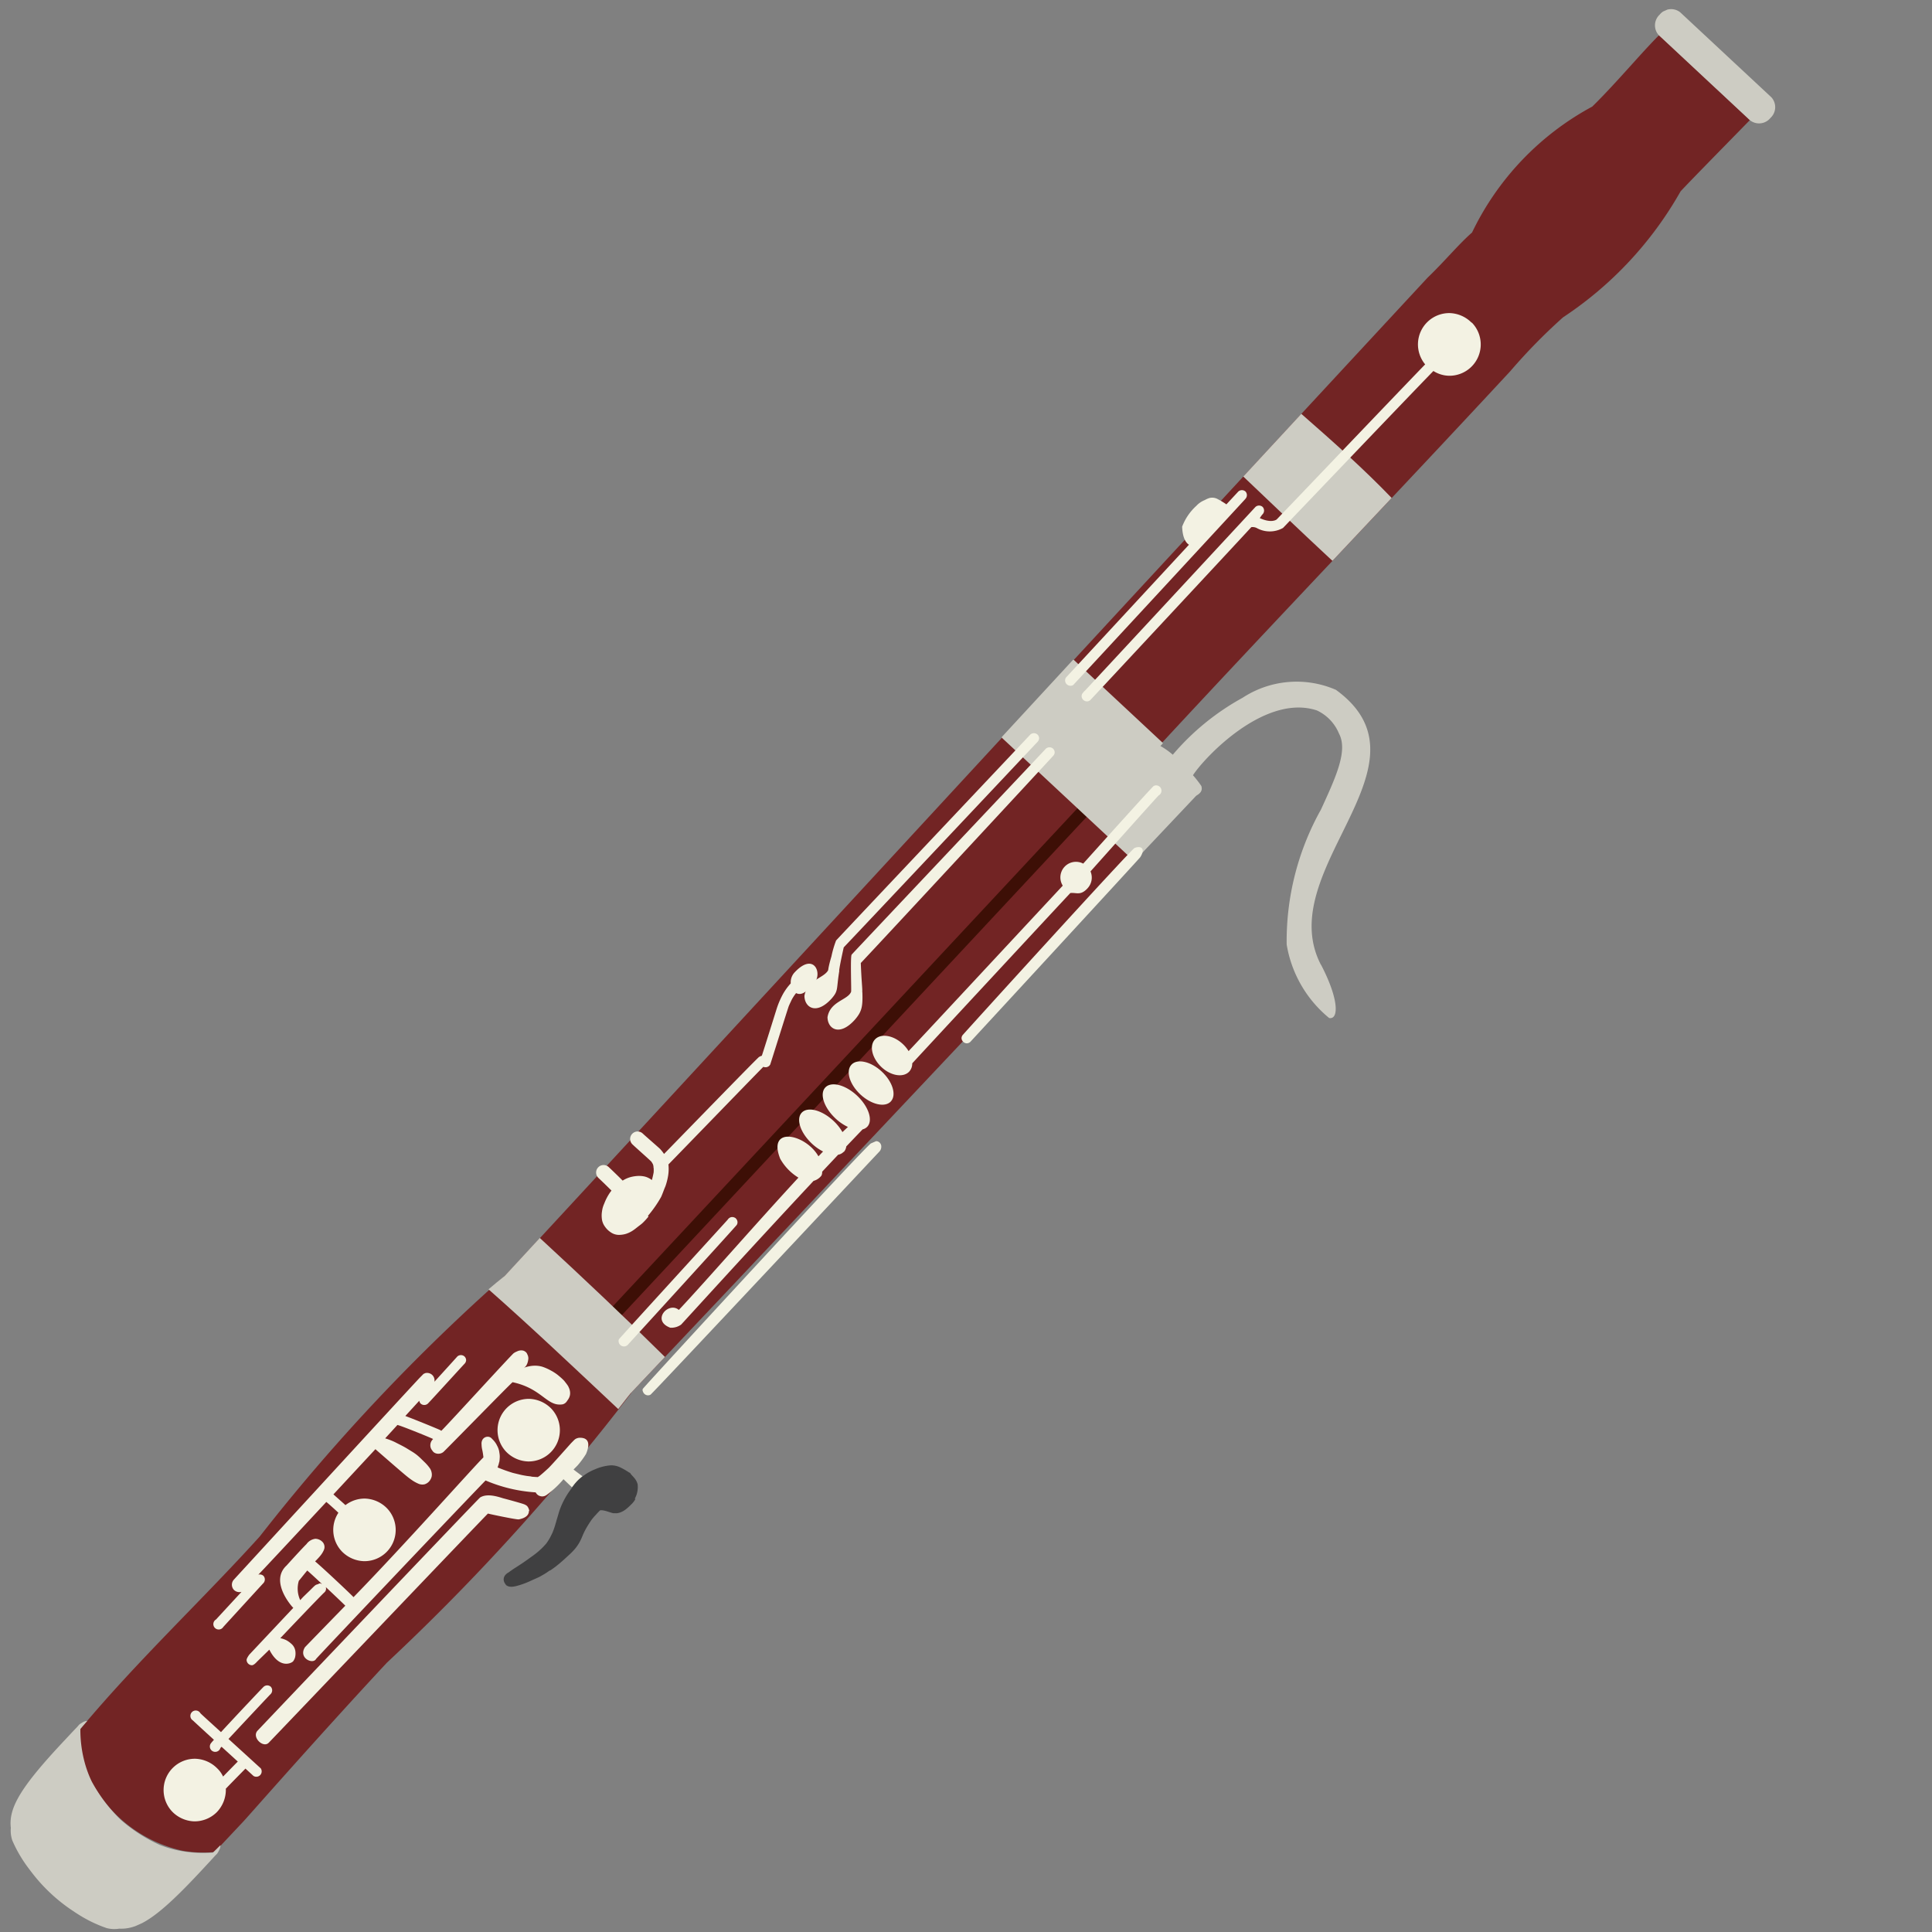 <svg xmlns="http://www.w3.org/2000/svg" xmlns:xlink="http://www.w3.org/1999/xlink" width="36" height="36" viewBox="0 0 36 36">
  <rect x="0" y="0" width="36" height="36" fill="#808080" stroke="none"/>
  <defs>
    <clipPath id="clip-path">
      <rect id="長方形_104" data-name="長方形 104" width="36" height="36" transform="translate(360 1517)" fill="#dedede"/>
    </clipPath>
    <clipPath id="clip-path-2">
      <rect id="長方形_103" data-name="長方形 103" width="21" height="43.152" fill="none"/>
    </clipPath>
  </defs>
  <g id="マスクグループ_23" data-name="マスクグループ 23" transform="translate(-360 -1517)" clip-path="url(#clip-path)">
    <g id="グループ_96" data-name="グループ 96" transform="matrix(0.407, 0.914, -0.914, 0.407, 392.095, 1516.722)">
      <g id="グループ_95" data-name="グループ 95" clip-path="url(#clip-path-2)">
        <path id="パス_439" data-name="パス 439" d="M16.813,30.921c-2.531-6.082-3.895-9.326-5.892-14.119-.021-.034,0-.156-.12-.168a2.867,2.867,0,0,0-1,.4v-.011C8.566,14.141,7.366,11.2,6.091,8.219a10.583,10.583,0,0,1-.518-1.309A6.844,6.844,0,0,0,4.319,3.955c-.149-.356-.5-1.25-.686-1.717l-2.133.9c.159.422.485,1.08.709,1.679a5.238,5.238,0,0,0,1.232,3c.1.323.274.664.432,1.1,3.292,7.7,6.641,15.456,9.988,23.246a36.372,36.372,0,0,0,2.579,6.155c.631,1.422,1.186,3.026,1.916,4.509a1.388,1.388,0,0,0,.534.208,2.552,2.552,0,0,0,2.314-1.022,2.253,2.253,0,0,0,.264-.535l-.3-.715c-.01-.033-.872-1.9-1.616-3.649a41.042,41.042,0,0,0-2.737-6.2" transform="translate(-1.128 -1.682)" fill="#722424"/>
        <path id="パス_440" data-name="パス 440" d="M36.353,67.717a.117.117,0,0,0-.062.154l5.22,12.307a.117.117,0,0,0,.216-.092l-5.22-12.307a.117.117,0,0,0-.154-.062" transform="translate(-27.267 -50.885)" fill="#3d0f06"/>
        <path id="パス_441" data-name="パス 441" d="M72.2,159.687a.3.3,0,0,0-.033-.046.2.2,0,0,0-.085-.073c.023.062.047.123.069.185a2.321,2.321,0,0,1-.256.511,2.079,2.079,0,0,1-.277.336,2.96,2.96,0,0,1-.712.468l-.025.011-.026.01a2.956,2.956,0,0,1-.832.187,2.06,2.06,0,0,1-.434-.034,2.33,2.33,0,0,1-.546-.171c-.029-.059-.056-.119-.084-.178a.2.2,0,0,0-.007.112.294.294,0,0,0,.01.056l.027.057c.027.07.07.169.133.319.458,1.09.719,1.455,1.078,1.567a.575.575,0,0,0,.225.07h0a2.515,2.515,0,0,0,.618-.071l.04-.009.037-.009a3.165,3.165,0,0,0,.962-.408l.032-.02.035-.023a2.516,2.516,0,0,0,.481-.4h0a.569.569,0,0,0,.106-.211c.169-.336.088-.777-.377-1.864-.064-.15-.106-.249-.137-.318l-.023-.059" transform="translate(-51.815 -119.923)" fill="#cdccc3"/>
        <path id="パス_442" data-name="パス 442" d="M52.706,114.244c-.968.378-1.955.789-2.974,1.228l.378.879q.051.192.107.383c.936-.429,2-.871,3.021-1.3-.108-.2-.172-.323-.176-.332l-.356-.855" transform="translate(-37.376 -85.86)" fill="#cdccc3"/>
        <path id="パス_443" data-name="パス 443" d="M19.255,39.776l-.622-1.486c-.688.248-1.385.562-2.116.9l.627,1.462c.674-.279,1.388-.569,2.112-.879" transform="translate(-12.413 -28.777)" fill="#cdccc3"/>
        <path id="パス_444" data-name="パス 444" d="M2.281.017.142.925a.273.273,0,0,0-.115.366.273.273,0,0,0,.343.172L2.509.555A.273.273,0,0,0,2.624.189.273.273,0,0,0,2.281.017" transform="translate(0 0)" fill="#cdccc3"/>
        <path id="パス_445" data-name="パス 445" d="M33.46,49.571c-.9.055-1.5-.661-2.077-1.354-.7-.84-1.362-1.634-2.489-.984l0,0a1.837,1.837,0,0,0-.572,1.647,4.622,4.622,0,0,0,.44,1.62,1.409,1.409,0,0,0-.242.144l-.022-.053a.015.015,0,0,0-.019-.008l-2.077.881a.016.016,0,0,0-.008.008.015.015,0,0,0,0,.011l.769,1.787a.014.014,0,0,0,.019.008l3.088-1.31a.014.014,0,0,0,.008-.019l-.635-1.523a.139.139,0,0,1-.009-.036c-.008-.048-.023-.128-.124-.139a2.081,2.081,0,0,0-.246.061c-.2-.3-.859-1.836-.163-2.6a.819.819,0,0,1,.56-.2c.359-.025.711.376,1.157.883A5.014,5.014,0,0,0,32.853,50a2.241,2.241,0,0,0,1.572-.165.082.082,0,0,0,.009-.093c-.059-.112-.384-.209-.975-.173" transform="translate(-19.832 -35.318)" fill="#cdccc3"/>
        <path id="パス_446" data-name="パス 446" d="M66.285,128.212a.184.184,0,0,0-.1,0,.2.2,0,0,0-.059.045c-.031.031-.222.263-.25.3-.062.072-.213.231-.192.389.005.038,2.275,5.543,2.285,5.562.073.141.342.027.286-.108,0-.007-2.224-5.414-2.238-5.465.012-.011.323-.44.333-.481.042-.186-.041-.221-.068-.237" transform="translate(-49.365 -96.353)" fill="#f3f2e3"/>
        <path id="パス_447" data-name="パス 447" d="M73.118,152.064l-.747.327c-.147-.348-.429-1.014-.444-1.057a.1.1,0,0,0-.124-.058l0,0a.1.1,0,0,0-.053.123c.014.041.289.7.448,1.068-.248.108-.454.2-.478.207a.1.1,0,1,0,.067.182c.021-.008.234-.1.488-.211.017.038.028.062.031.066a.1.1,0,1,0,.158-.113l-.013-.03.375-.164c.029.075.085.217.144.364a.5.5,0,0,0-.187.039.6.6,0,0,0-.327.3.583.583,0,0,0,.731.79.6.6,0,0,0,.327-.3.587.587,0,0,0,.017-.445.6.6,0,0,0-.334-.339c-.077-.19-.159-.4-.193-.486l.186-.081a.1.1,0,0,0-.067-.182" transform="translate(-53.85 -113.687)" fill="#f3f2e3"/>
        <path id="パス_448" data-name="パス 448" d="M56.853,121.881a.237.237,0,0,0-.019-.029.2.2,0,0,0-.1-.074.244.244,0,0,0-.076-.013h-.037a.672.672,0,0,0-.082.017.476.476,0,0,0-.064.018l-.029.012c-.038.016-.075.034-.111.053a.924.924,0,0,0-.123.083.9.9,0,0,0-.123.113.492.492,0,0,0-.078.132.555.555,0,0,0-.025.08.676.676,0,0,0-.014.078c0,.014,0,.029,0,.043l0-.009c0-.006,0-.085-.13-.154a.19.19,0,0,0-.049-.012l-.038,0a.093.093,0,0,0-.036.008.129.129,0,0,0-.046.034.171.171,0,0,0-.033.113.276.276,0,0,0,.005.069c.011.053.711,1.653.772,1.818l-.025.018c-.019.014-.357.336-.5.483l-.154-.354a.094.094,0,0,0,.057,0,.1.1,0,0,0,.057-.124c-.029-.075-.366-.843-.4-.925a.1.1,0,0,0-.05-.055.1.1,0,0,0-.074,0h0a.1.1,0,0,0-.054.123c.038.082.239.543.256.58a.151.151,0,0,0-.055-.022.138.138,0,0,0-.079.009.125.125,0,0,0-.026.015.14.14,0,0,0-.056.088v.036s.014.036.039.1l-.013-.025.013.025c.281.663,1.975,4.572,2.022,4.68a.141.141,0,0,0,.178.082.146.146,0,0,0,.09-.114l.277.643a.1.1,0,1,0,.182-.067c-.018-.042-.422-.966-.441-1.013a.1.1,0,0,0-.125-.057h0a.1.1,0,0,0-.058.078l-.009-.022c-.025-.066-.376-.895-.713-1.686.069-.035.241-.11.257-.116l.019-.007a.58.58,0,0,0,.69.231.6.6,0,0,0,.327-.3.582.582,0,0,0-.731-.79.6.6,0,0,0-.327.3.586.586,0,0,0-.036.381c-.038.015-.221.1-.274.123l-.451-1.057c.014-.005.621-.288.673-.316a1.523,1.523,0,0,0,.134-.073.7.7,0,0,0,.115-.089.192.192,0,0,0,.048-.091.186.186,0,0,0-.034-.134.2.2,0,0,0-.042-.045.186.186,0,0,0-.07-.031.214.214,0,0,0-.1,0,.8.8,0,0,0-.143.046l-.093.037-.032.014a.815.815,0,0,0-.129.072l-.112.077c-.065.046-.127.1-.188.148a1.259,1.259,0,0,0-.137.137l-.135-.31,0,0c.048-.065.491-.491.509-.5a.358.358,0,0,0,.016.032.154.154,0,0,0,.1.072.142.142,0,0,0,.06,0l.037-.008a.125.125,0,0,0,.06-.044.151.151,0,0,0,.027-.126c-.006-.029-.658-1.668-.664-1.709.334-.459.679-.394.756-.685a.134.134,0,0,0-.021-.095m-.883.515,0-.009,0,.008h0" transform="translate(-41.526 -91.513)" fill="#f3f2e3"/>
        <path id="パス_449" data-name="パス 449" d="M63.233,122.743c-.014-.025-.031-.053-.045-.085s-.02-.046-.028-.068-.012-.034-.016-.05l-.013-.05c-.007,0-.131.074-.185.1-.013-.033-.025-.065-.039-.1a1.609,1.609,0,0,0-.131-.23c-.123-.132-.251-.184-.323-.016a.138.138,0,0,0-.011.042.135.135,0,0,0,.006.066l.007.019.022.056c.011.027.232.51.256.582s.047.139.065.21l.006.036a.328.328,0,0,1-.015.031c-.014.026-.027.052-.042.078l0-.006-.048.08c-.023.034-.045.068-.07.1l-.084.109a3.035,3.035,0,0,1-.21.22l-.015-.015-.014-.012,0,0a.183.183,0,0,0-.039-.032.086.086,0,0,0-.015-.014l-.029-.018-.025-.013a.342.342,0,0,0-.08-.033l-.052-.014a.362.362,0,0,0-.1-.006.416.416,0,0,0-.137.026l-.033.012a.1.1,0,0,0-.046.034.113.113,0,0,0,0,.133.147.147,0,0,0,.072.05.461.461,0,0,0,.1.03,1.091,1.091,0,0,1,.135.037c.081.221.891,2.008,1.394,3.269-.016,0-.718.293-.9.382-.015-.04-.031-.079-.049-.117a.5.5,0,0,0-.041-.072.3.3,0,0,0-.019-.025.221.221,0,0,0-.04-.041.139.139,0,0,0-.138-.013l-.02.01a.193.193,0,0,0-.075.082.238.238,0,0,0,.023.192c.036.1.2.471.213.5.142.423.763.215.772.207l.006.015c.021.052.452,1.077.454,1.083s.044.081.074.092a.1.1,0,0,0,.074,0,.1.1,0,0,0,.054-.05c.017-.036-.021-.114-.022-.116l-.095-.257-.016-.042c.422-.022.4-.289.376-.322a.231.231,0,0,0-.047-.056.31.31,0,0,0-.114-.056.22.22,0,0,0-.146.014l-.017.008a.482.482,0,0,0-.08.048.472.472,0,0,0-.084.09c-.034-.081-.431-1.043-.446-1.1a.091.091,0,0,0-.079-.061c.208-.087.418-.174.465-.191.231.58.4,1,.4,1,.131.2.361,0,.284-.1-.013-.017-1.434-3.443-1.752-4.235a2.817,2.817,0,0,0,.582-.762h0a.142.142,0,0,0,.07-.023.148.148,0,0,0,.046-.053.141.141,0,0,0,.011-.09,1.77,1.77,0,0,0-.14-.407l.2-.082-.01-.017m-.257,5.017a.1.1,0,0,0-.007.058.11.11,0,0,0,0,.058c.013.042.03.082.045.123s.034.093.051.139c.009.026.02.051.031.076l.01.023H63.1a.51.51,0,0,1-.343-.124c0-.006-.055-.109-.11-.22.058-.028.192-.085.34-.148a.092.092,0,0,0-.011.016" transform="translate(-46.395 -91.798)" fill="#f3f2e3"/>
        <path id="パス_450" data-name="パス 450" d="M60.267,123.787a.583.583,0,0,0,.731.79.6.6,0,0,0,.327-.3.583.583,0,0,0-.731-.79.6.6,0,0,0-.327.3" transform="translate(-45.254 -92.775)" fill="#f3f2e3"/>
        <path id="パス_451" data-name="パス 451" d="M54.174,105.158a.1.1,0,0,0-.039.062.108.108,0,0,0,.017.074c.011.02,1.194,2.732,1.212,2.759a.1.1,0,0,0,.162-.107c-.012-.028-1.18-2.7-1.216-2.766a.092.092,0,0,0-.062-.039.1.1,0,0,0-.055.006.085.085,0,0,0-.019.01" transform="translate(-40.684 -79.018)" fill="#f3f2e3"/>
        <path id="パス_452" data-name="パス 452" d="M53.342,93.14c0,.1,2.393,5.643,2.446,5.738.012.022.045.024.07.022a.1.1,0,0,0,.067-.035.092.092,0,0,0,.022-.07c-.015-.071-2.4-5.726-2.4-5.731a.133.133,0,0,0-.075-.076.1.1,0,0,0-.08,0,.093.093,0,0,0-.049.048Zm.236.018h0" transform="translate(-40.086 -69.879)" fill="#f3f2e3"/>
        <path id="パス_453" data-name="パス 453" d="M49.329,93.556a.179.179,0,0,0-.074-.082c-.059-.143-.115-.28-.167-.408a.178.178,0,0,0-.01-.1c-.063-.148-.334-.175-.607-.06s-.441.329-.378.478.334.175.606.06a.88.88,0,0,0,.237-.146q.021.062.046.132a.89.89,0,0,0-.26.068c-.272.115-.442.329-.379.478s.334.175.606.06a.9.9,0,0,0,.216-.129l.047.115c-.474.045-.913.642-.249.669a.962.962,0,0,0,.46-.167c.46,1.07,1.071,2.385,1.345,3.037-.227.107-.033.554.237.281a.314.314,0,0,0,.03-.208c-.006-.019-.786-1.79-1.442-3.343a.277.277,0,0,0-.031-.175.163.163,0,0,0-.06-.041l-.168-.4a.181.181,0,0,0-.007-.114" transform="translate(-36.134 -69.769)" fill="#f3f2e3"/>
        <path id="パス_454" data-name="パス 454" d="M48.253,90.571c.063.148-.093.356-.348.465s-.513.076-.576-.073.093-.356.348-.464.513-.076.576.073" transform="translate(-35.56 -67.966)" fill="#f3f2e3"/>
        <path id="パス_455" data-name="パス 455" d="M38.741,64.945a.291.291,0,0,0-.264-.177c-.073-.164-.772-1.71-.777-1.738a.1.1,0,0,0-.036-.067.1.1,0,0,0-.071-.022.091.091,0,0,0-.03.007.1.1,0,0,0-.038.028.093.093,0,0,0-.022.071c.01.05.642,1.462.786,1.786a.29.29,0,0,0,.22.515c.463,1.089,1.612,3.788,1.625,3.824a.541.541,0,0,0,.023.052.628.628,0,0,0-.165.045c-.223.094-.352.291-.289.439s.294.192.517.1.352-.291.289-.44a.223.223,0,0,0-.117-.113c-.017-.035-1.524-3.561-1.7-3.98.036-.112.126-.15.05-.329" transform="translate(-28.185 -47.302)" fill="#f3f2e3"/>
        <path id="パス_456" data-name="パス 456" d="M41.158,66.2c-.007.062,1.867,4.321,1.883,4.347a.094.094,0,0,0,.042.04.1.1,0,0,0,.074,0,.1.1,0,0,0,.055-.05.1.1,0,0,0,0-.075c-.009-.019-1.829-4.249-1.853-4.286-.1-.152-.189-.114-.2.021" transform="translate(-30.932 -49.664)" fill="#f3f2e3"/>
        <path id="パス_457" data-name="パス 457" d="M42.179,96.756a2.2,2.2,0,0,0-.222-.368c-.047-.053-.1-.1-.148-.153a1.147,1.147,0,0,0-.131-.107.789.789,0,0,0-.218-.11v0c-.016-.044-.928-2.309-.942-2.355a.1.1,0,0,0,.032-.085.1.1,0,0,0-.02-.05c-.007-.008-.826-.73-.851-.756s-.06-.068-.088-.1a.849.849,0,0,1-.073-.112l-.006-.013c.065-.05.083-.154-.018-.313-.011-.274-.576-.361-.345.184a.27.27,0,0,0,.157.147,1.071,1.071,0,0,0,.118.207,1.593,1.593,0,0,0,.194.213c.031.028.7.616.7.621a.193.193,0,0,0,0,.057c.009.048.742,1.878.93,2.35h0a.792.792,0,0,0-.114.029c-.006,0-.353.162-.391.177a.139.139,0,0,0,.1.26c.08-.032.409-.183.44-.192a.425.425,0,0,1,.061-.007l.033.006a.144.144,0,0,0,.037.012.676.676,0,0,1,.068.031,1.435,1.435,0,0,1,.118.089l0,0a.363.363,0,0,0-.111.091.475.475,0,0,0-.068.124.661.661,0,0,0-.033.125.548.548,0,0,0,0,.161q-.167.064-.332.133h0a.139.139,0,0,0,.1.26q.158-.066.317-.127l.021.038a.959.959,0,0,0,.144.182.536.536,0,0,0,.076.071c.021.015.043.029.066.043a.509.509,0,0,0,.121.049.306.306,0,0,0,.14,0,.384.384,0,0,0,.13-.051.269.269,0,0,0,.116-.132.481.481,0,0,0,.032-.119.524.524,0,0,0-.005-.146c-.006-.036-.016-.072-.025-.108s-.015-.066-.025-.1a1.178,1.178,0,0,0-.069-.16" transform="translate(-29.38 -69.151)" fill="#f3f2e3"/>
        <path id="パス_458" data-name="パス 458" d="M34.374,74.2c-.047-.027-.2-.072-.505-.195-.154-.375-2.046-4.8-2.066-4.84a.1.1,0,0,0-.05-.055.1.1,0,0,0-.074,0h0a.1.1,0,0,0-.054.123c.021.045,2.012,4.825,2.032,4.864s.619.278.628.291c.118.118,0,.427.254.594.2.086.424-.056.25-.446-.084-.177-.155-.233-.41-.336" transform="translate(-23.759 -51.937)" fill="#f3f2e3"/>
        <path id="パス_459" data-name="パス 459" d="M32.753,74.891c-.047-.027-.146-.094-.363-.255-.154-.375-2.01-4.812-2.029-4.855a.1.1,0,0,0-.05-.054.1.1,0,0,0-.074,0h0a.1.1,0,0,0-.054.123c.021.045,2.012,4.825,2.032,4.864a1.9,1.9,0,0,0,.236.2c.165.141.2.15.213.164.1.141,0,.427.253.594.2.086.425-.056.25-.446-.084-.178-.117-.143-.41-.336" transform="translate(-22.675 -52.396)" fill="#f3f2e3"/>
        <path id="パス_460" data-name="パス 460" d="M19.746,48.14a.1.1,0,0,0-.123-.055h0a.1.1,0,0,0-.054.123l.128.3-.015.008a1.714,1.714,0,0,0-.142.1.214.214,0,0,0-.08.134.456.456,0,0,0,0,.094.425.425,0,0,0,.034.185,1,1,0,0,0,.247.4c.228.092.326.043.359.021.548,1.279,1.325,3.09,1.328,3.1a.1.1,0,0,0,.182-.067c-.014-.04-1.859-4.338-1.861-4.338" transform="translate(-14.62 -36.134)" fill="#f3f2e3"/>
        <path id="パス_461" data-name="パス 461" d="M14.311,27.353a.6.6,0,0,0-.327.3.583.583,0,0,0,.687.805c.287.715,1.5,3.663,1.513,3.7.005.015.022.127-.15.278,0,0-.031-.044-.044-.075a.1.1,0,0,0-.125-.058h0a.1.1,0,0,0-.054.123c.044.1,1.824,4.266,1.83,4.283l.008.023a.441.441,0,0,0,.025.052.093.093,0,0,0,.062.039.1.1,0,0,0,.113-.079.107.107,0,0,0-.017-.074l-.005-.011.012.023c-.027-.066-1.674-3.942-1.716-4.033a.176.176,0,0,1,.054-.084.5.5,0,0,0,.2-.449c-.017-.044-1.258-3.062-1.531-3.748a.566.566,0,0,0,.2-.231.583.583,0,0,0-.731-.79" transform="translate(-10.47 -20.527)" fill="#f3f2e3"/>
        <path id="パス_462" data-name="パス 462" d="M68.053,120.141a.448.448,0,0,0-.228-.16.309.309,0,0,0-.144.014l-.05.016-.03.01-.014,0a.088.088,0,0,0-.031.022l-.013.007-.031.021a1.111,1.111,0,0,0-.1.076.4.4,0,0,0-.11.148.91.91,0,0,0-.052.3.968.968,0,0,0,.039.31.687.687,0,0,0,.045.118c.015.031.031.06.045.084l.015.026c.008.014.016.029.025.043a1.449,1.449,0,0,0,.281.35l.066.056.078.067.009.007c.044.037.09.076.131.118s.057.065.086.1a.939.939,0,0,1,.075.114,1.376,1.376,0,0,1,.1.295c.021.1.039.182.054.27l.006.037c.006.036.012.071.017.107s.016.095.029.153l0,.012a.241.241,0,0,0,.015.051.129.129,0,0,0,.062.067.139.139,0,0,0,.1.006l.013,0c.052-.022.085-.079.1-.175a1.523,1.523,0,0,0,.019-.291c0-.044,0-.088,0-.132s-.005-.084-.011-.136-.012-.077-.019-.115l0-.027c-.011-.057-.021-.106-.034-.153-.028-.105-.064-.209-.091-.288a1.1,1.1,0,0,0-.065-.155.8.8,0,0,0-.068-.107c-.025-.033-.053-.064-.081-.093a1.242,1.242,0,0,1-.086-.1,1.821,1.821,0,0,1-.13-.194c-.016-.032-.032-.064-.046-.1l-.006-.014a.84.84,0,0,1-.035-.086v-.008h0a.426.426,0,0,1,.022-.045l.029-.039.018-.021.016-.018.014-.016.015-.017.016-.018a.228.228,0,0,0,.026-.038l0-.006,0,0a.183.183,0,0,0,.025-.06.333.333,0,0,0,.007-.07.39.39,0,0,0-.016-.109c-.008-.03-.018-.059-.029-.088l-.006-.016a.4.4,0,0,0-.064-.121" transform="translate(-50.54 -90.168)" fill="#404041"/>
      </g>
    </g>
  </g>
</svg>
